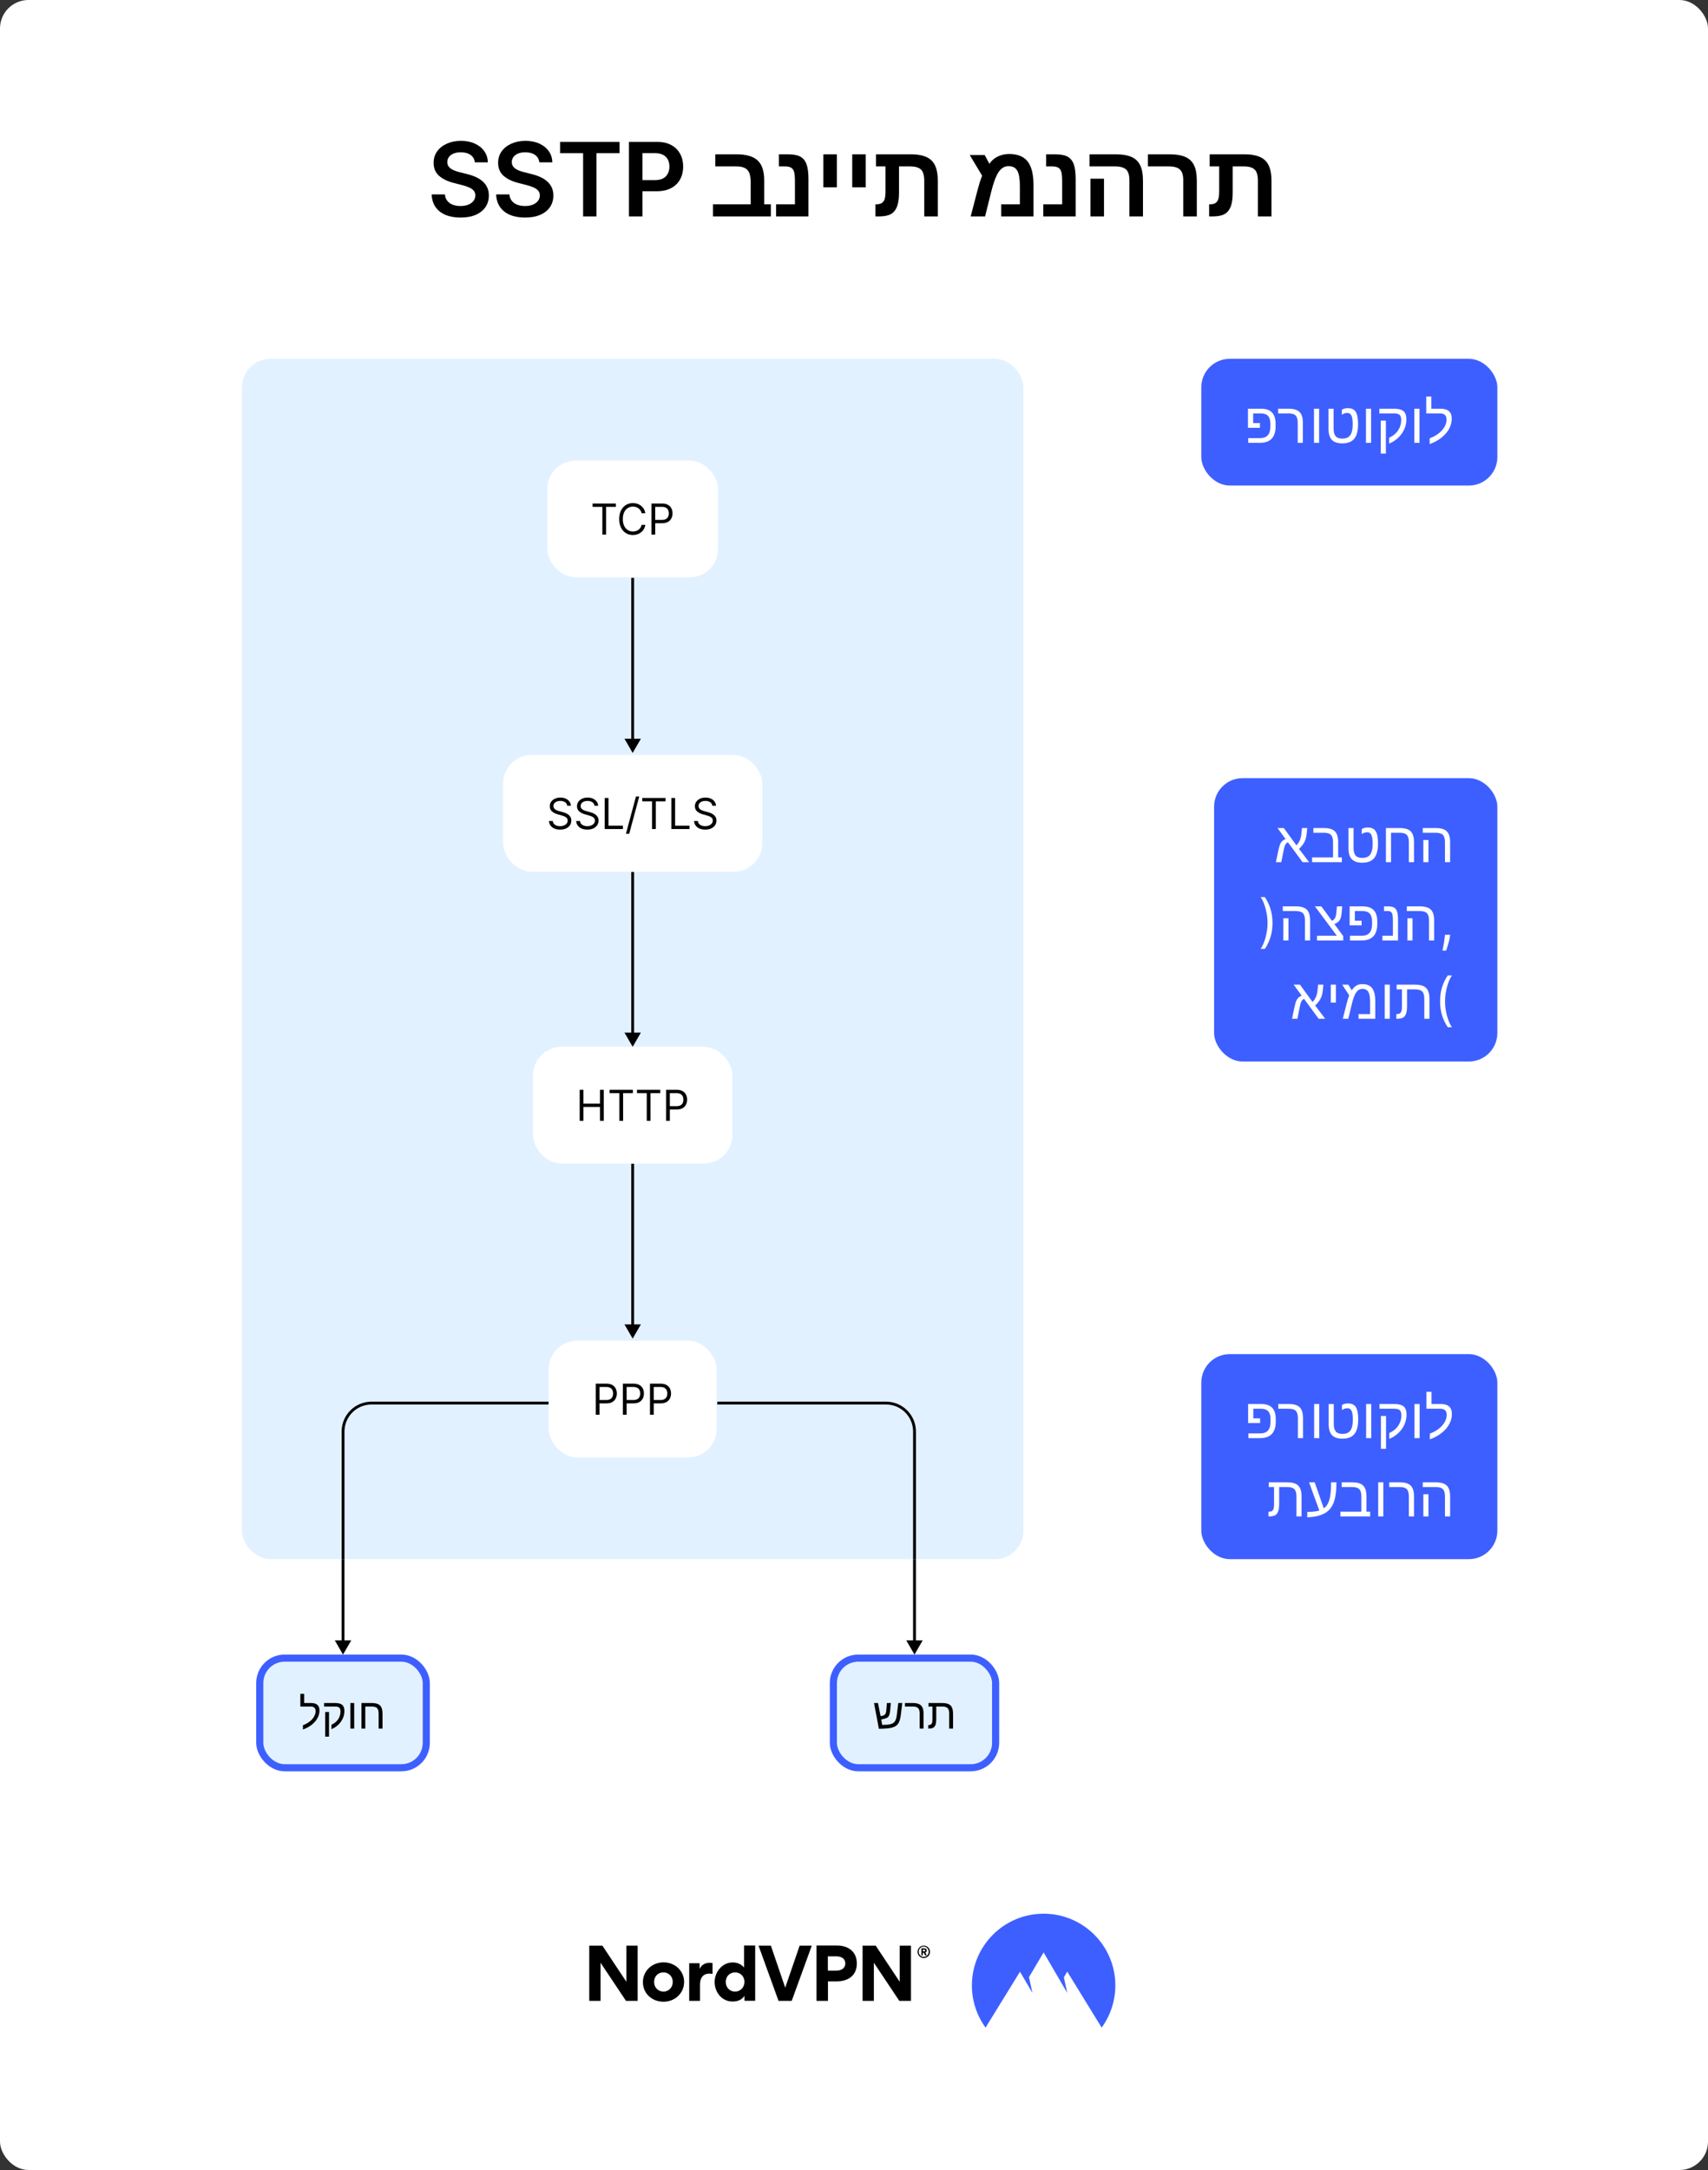 <svg fill="none" height="1524" viewBox="0 0 1200 1524" width="1200" xmlns="http://www.w3.org/2000/svg" xmlns:xlink="http://www.w3.org/1999/xlink"><rect x="0" y="0" width="1200" height="1524" fill="#333333" stroke="none"/><clipPath id="clip0_1246_3330"><rect height="843" rx="20" width="549" x="170" y="252"/></clipPath><clipPath id="clip1_1246_3330"><path d="M170 1095H1172V1244H170Z"/></clipPath><rect fill="#ffffff" height="1524" rx="20" width="1200"/><path d="M333.613 114.031C333.374 111.798 332.368 110.06 330.596 108.815 328.84 107.571 326.556 106.949 323.743 106.949 321.766 106.949 320.07 107.247 318.655 107.844 317.24 108.44 316.158 109.25 315.408 110.273 314.658 111.295 314.275 112.463 314.257 113.776 314.257 114.866 314.505 115.812 314.999 116.614 315.51 117.415 316.201 118.097 317.07 118.659 317.939 119.205 318.902 119.665 319.959 120.04 321.016 120.415 322.081 120.73 323.155 120.986L328.064 122.213C330.042 122.673 331.942 123.295 333.766 124.08 335.607 124.864 337.252 125.852 338.701 127.045 340.167 128.239 341.326 129.679 342.178 131.366 343.03 133.054 343.456 135.031 343.456 137.298 343.456 140.366 342.672 143.068 341.104 145.403 339.536 147.722 337.269 149.537 334.303 150.849 331.354 152.145 327.783 152.793 323.59 152.793 319.516 152.793 315.979 152.162 312.979 150.901 309.996 149.639 307.661 147.798 305.973 145.378 304.303 142.957 303.4 140.009 303.263 136.531H312.596C312.732 138.355 313.294 139.872 314.283 141.082 315.272 142.293 316.559 143.196 318.144 143.793 319.746 144.389 321.536 144.688 323.513 144.688 325.576 144.688 327.382 144.381 328.934 143.767 330.502 143.136 331.729 142.267 332.615 141.159 333.502 140.034 333.953 138.722 333.971 137.222 333.953 135.858 333.553 134.733 332.769 133.847 331.985 132.943 330.885 132.193 329.471 131.597 328.073 130.983 326.436 130.437 324.561 129.96L318.604 128.426C314.292 127.318 310.882 125.639 308.377 123.389 305.888 121.122 304.644 118.114 304.644 114.364 304.644 111.278 305.479 108.577 307.15 106.259 308.837 103.94 311.13 102.142 314.027 100.864 316.925 99.568 320.206 98.921 323.871 98.921 327.587 98.921 330.843 99.568 333.638 100.864 336.451 102.142 338.658 103.923 340.26 106.207 341.863 108.474 342.689 111.082 342.74 114.031H333.613ZM378.93 114.031C378.692 111.798 377.686 110.06 375.913 108.815 374.158 107.571 371.874 106.949 369.061 106.949 367.084 106.949 365.388 107.247 363.973 107.844 362.558 108.44 361.476 109.25 360.726 110.273 359.976 111.295 359.592 112.463 359.575 113.776 359.575 114.866 359.822 115.812 360.317 116.614 360.828 117.415 361.518 118.097 362.388 118.659 363.257 119.205 364.22 119.665 365.277 120.04 366.334 120.415 367.399 120.73 368.473 120.986L373.382 122.213C375.359 122.673 377.26 123.295 379.084 124.08 380.925 124.864 382.57 125.852 384.018 127.045 385.484 128.239 386.643 129.679 387.496 131.366 388.348 133.054 388.774 135.031 388.774 137.298 388.774 140.366 387.99 143.068 386.422 145.403 384.854 147.722 382.587 149.537 379.621 150.849 376.672 152.145 373.101 152.793 368.908 152.793 364.834 152.793 361.297 152.162 358.297 150.901 355.314 149.639 352.979 147.798 351.291 145.378 349.621 142.957 348.717 140.009 348.581 136.531H357.913C358.05 138.355 358.612 139.872 359.601 141.082 360.589 142.293 361.876 143.196 363.462 143.793 365.064 144.389 366.854 144.688 368.831 144.688 370.893 144.688 372.7 144.381 374.251 143.767 375.82 143.136 377.047 142.267 377.933 141.159 378.82 140.034 379.271 138.722 379.288 137.222 379.271 135.858 378.871 134.733 378.087 133.847 377.303 132.943 376.203 132.193 374.788 131.597 373.391 130.983 371.754 130.437 369.879 129.96L363.922 128.426C359.609 127.318 356.2 125.639 353.695 123.389 351.206 121.122 349.962 118.114 349.962 114.364 349.962 111.278 350.797 108.577 352.467 106.259 354.155 103.94 356.447 102.142 359.345 100.864 362.243 99.568 365.524 98.921 369.189 98.921 372.905 98.921 376.161 99.568 378.956 100.864 381.768 102.142 383.976 103.923 385.578 106.207 387.18 108.474 388.007 111.082 388.058 114.031H378.93ZM393.49 107.588V99.636H435.268V107.588H419.083V152H409.674V107.588H393.49ZM441.882 152V99.636H461.518C465.541 99.636 468.916 100.386 471.643 101.886 474.388 103.386 476.459 105.449 477.856 108.074 479.271 110.682 479.979 113.648 479.979 116.972 479.979 120.33 479.271 123.312 477.856 125.92 476.442 128.528 474.354 130.582 471.592 132.082 468.831 133.565 465.43 134.307 461.391 134.307H448.376V126.509H460.112C462.464 126.509 464.391 126.099 465.891 125.281 467.391 124.463 468.499 123.338 469.214 121.906 469.947 120.474 470.314 118.83 470.314 116.972 470.314 115.114 469.947 113.477 469.214 112.062 468.499 110.648 467.382 109.548 465.865 108.764 464.365 107.963 462.43 107.562 460.061 107.562H451.368V152H441.882ZM541.591 143.492V152H500.915V143.492H527.423V127.953C527.423 123.852 526.65 120.98 525.103 119.34 523.579 117.699 520.966 116.879 517.263 116.879H502.568V108.371H517.404C524.247 108.371 529.204 109.801 532.275 112.66 535.369 115.52 536.915 120.207 536.915 126.723V143.492H541.591ZM567.995 125.562V152H545.249V143.492H558.503V127.391C558.503 124.227 558.292 121.965 557.87 120.605 557.448 119.27 556.745 118.32 555.761 117.758 554.776 117.172 553.335 116.879 551.436 116.879H547.253V108.371H553.229C557.261 108.371 560.272 108.91 562.264 109.988 564.257 111.066 565.71 112.836 566.624 115.297 567.538 117.758 567.995 121.18 567.995 125.562ZM587.965 108.371V131.539H578.473V108.371H587.965ZM608.252 108.371V131.539H598.759V108.371H608.252ZM630.261 145.039C629.323 147.453 627.882 149.223 625.937 150.348 623.991 151.449 621.167 152 617.464 152H615.073V143.492H615.671C617.288 143.492 618.577 143.188 619.538 142.578 620.476 141.969 621.144 141.043 621.542 139.801 621.941 138.535 622.14 136.625 622.14 134.07V116.879H615.46V108.371H639.929C646.679 108.371 651.519 109.801 654.448 112.66 657.401 115.496 658.878 120.207 658.878 126.793V152H649.351V126.934C649.351 123.184 648.589 120.57 647.066 119.094 645.542 117.617 642.976 116.879 639.366 116.879H631.632V135.301C631.632 139.355 631.175 142.602 630.261 145.039ZM708.979 108.16C714.955 108.16 719.303 109.918 722.021 113.434 724.74 116.926 726.1 122.387 726.1 129.816V152H703.424V143.492H716.537V130.555C716.537 125.609 715.939 122.07 714.744 119.938 713.572 117.781 711.498 116.703 708.521 116.703 705.779 116.703 703.471 118.074 701.596 120.816 699.721 123.629 697.975 128.316 696.357 134.879L692.104 152H681.979L686.725 133.789C687.311 131.586 687.873 129.617 688.412 127.883 688.975 126.148 689.514 124.66 690.029 123.418L681.311 108.863H691.822L695.127 115.051C696.533 112.895 698.455 111.207 700.893 109.988 703.354 108.77 706.049 108.16 708.979 108.16ZM755.738 125.562V152H732.992V143.492H746.246V127.391C746.246 124.227 746.035 121.965 745.613 120.605 745.191 119.27 744.488 118.32 743.503 117.758 742.519 117.172 741.078 116.879 739.179 116.879H734.996V108.371H740.972C745.003 108.371 748.015 108.91 750.007 109.988 752 111.066 753.453 112.836 754.367 115.297 755.281 117.758 755.738 121.18 755.738 125.562ZM803.024 126.723V152H793.497V126.652C793.497 123.066 792.735 120.547 791.212 119.094 789.688 117.617 787.04 116.879 783.266 116.879H765.442V108.371H783.864C788.481 108.371 792.184 108.992 794.974 110.234 797.786 111.477 799.825 113.445 801.091 116.141 802.38 118.812 803.024 122.34 803.024 126.723ZM775.638 125.492V152H766.145V125.492H775.638ZM840.854 126.723V152H831.327V126.652C831.327 123.02 830.541 120.488 828.971 119.059 827.424 117.605 824.811 116.879 821.131 116.879H806.506V108.371H821.694C826.311 108.371 830.014 108.992 832.803 110.234 835.616 111.453 837.655 113.41 838.92 116.105 840.209 118.777 840.854 122.316 840.854 126.723ZM864.691 145.039C863.754 147.453 862.312 149.223 860.367 150.348 858.422 151.449 855.597 152 851.894 152H849.504V143.492H850.101C851.719 143.492 853.008 143.188 853.969 142.578 854.906 141.969 855.574 141.043 855.972 139.801 856.371 138.535 856.57 136.625 856.57 134.07V116.879H849.89V108.371H874.359C881.109 108.371 885.949 109.801 888.879 112.66 891.832 115.496 893.308 120.207 893.308 126.793V152H883.781V126.934C883.781 123.184 883.019 120.57 881.496 119.094 879.972 117.617 877.406 116.879 873.797 116.879H866.062V135.301C866.062 139.355 865.605 142.602 864.691 145.039Z" fill="#000000"/><g clip-path="url(#clip0_1246_3330)"><rect fill="#e2f1ff" height="843" rx="20" width="549" x="170" y="252"/><g fill="#000000"><path d="M444.5 528.801 450.274 518.801H438.726L444.5 528.801ZM443.5 405.867V519.801H445.5V405.867H443.5Z"/><path d="M444.5 735.18 450.274 725.18H438.726L444.5 735.18ZM443.5 612.245V726.18H445.5V612.245H443.5Z"/><path d="M444.5 940.114 450.274 930.114H438.726L444.5 940.114ZM443.5 817.18V931.114H445.5V817.18H443.5Z"/></g><rect fill="#ffffff" height="82" rx="20" width="140" x="374.5" y="735.18"/><path d="M407.269 787.18V765.362H409.911V775.077H421.545V765.362H424.187V787.18H421.545V777.421H409.911V787.18H407.269ZM428.283 767.705V765.362H444.646V767.705H437.786V787.18H435.144V767.705H428.283ZM447.531 767.705V765.362H463.895V767.705H457.034V787.18H454.392V767.705H447.531ZM467.972 787.18V765.362H475.344C477.056 765.362 478.455 765.67 479.542 766.288 480.635 766.899 481.445 767.727 481.971 768.771 482.496 769.815 482.759 770.979 482.759 772.265 482.759 773.55 482.496 774.719 481.971 775.77 481.452 776.821 480.65 777.659 479.563 778.284 478.476 778.902 477.084 779.211 475.387 779.211H470.103V776.867H475.302C476.474 776.867 477.415 776.665 478.125 776.26 478.835 775.855 479.35 775.308 479.67 774.619 479.996 773.923 480.16 773.138 480.16 772.265 480.16 771.391 479.996 770.61 479.67 769.921 479.35 769.232 478.831 768.692 478.114 768.302 477.397 767.904 476.445 767.705 475.259 767.705H470.614V787.18H467.972Z" fill="#000000"/><rect fill="#ffffff" height="82" rx="20" width="118" x="385.5" y="941.559"/><path d="M418.578 993.559V971.741H425.95C427.661 971.741 429.061 972.05 430.147 972.668 431.241 973.278 432.051 974.106 432.576 975.15 433.102 976.194 433.365 977.359 433.365 978.644 433.365 979.93 433.102 981.098 432.576 982.149 432.058 983.2 431.255 984.038 430.169 984.663 429.082 985.281 427.69 985.59 425.992 985.59H420.708V983.246H425.907C427.079 983.246 428.02 983.044 428.73 982.639 429.441 982.234 429.955 981.687 430.275 980.998 430.602 980.302 430.765 979.518 430.765 978.644 430.765 977.771 430.602 976.989 430.275 976.3 429.955 975.611 429.437 975.072 428.72 974.681 428.002 974.283 427.051 974.084 425.865 974.084H421.22V993.559H418.578ZM437.621 993.559V971.741H444.993C446.704 971.741 448.104 972.05 449.19 972.668 450.284 973.278 451.094 974.106 451.619 975.15 452.145 976.194 452.407 977.359 452.407 978.644 452.407 979.93 452.145 981.098 451.619 982.149 451.101 983.2 450.298 984.038 449.211 984.663 448.125 985.281 446.733 985.59 445.035 985.59H439.751V983.246H444.95C446.122 983.246 447.063 983.044 447.773 982.639 448.483 982.234 448.998 981.687 449.318 980.998 449.645 980.302 449.808 979.518 449.808 978.644 449.808 977.771 449.645 976.989 449.318 976.3 448.998 975.611 448.48 975.072 447.763 974.681 447.045 974.283 446.094 974.084 444.907 974.084H440.263V993.559H437.621ZM456.664 993.559V971.741H464.036C465.747 971.741 467.146 972.05 468.233 972.668 469.327 973.278 470.137 974.106 470.662 975.15 471.188 976.194 471.45 977.359 471.45 978.644 471.45 979.93 471.188 981.098 470.662 982.149 470.144 983.2 469.341 984.038 468.254 984.663 467.168 985.281 465.776 985.59 464.078 985.59H458.794V983.246H463.993C465.165 983.246 466.106 983.044 466.816 982.639 467.526 982.234 468.041 981.687 468.361 980.998 468.688 980.302 468.851 979.518 468.851 978.644 468.851 977.771 468.688 976.989 468.361 976.3 468.041 975.611 467.523 975.072 466.806 974.681 466.088 974.283 465.137 974.084 463.95 974.084H459.306V993.559H456.664Z" fill="#000000"/><rect fill="#ffffff" height="82" rx="20" width="182" x="353.5" y="530.245"/><path d="M398.532 565.882C398.404 564.802 397.886 563.964 396.976 563.368 396.067 562.771 394.952 562.473 393.631 562.473 392.665 562.473 391.82 562.629 391.096 562.942 390.378 563.254 389.817 563.684 389.413 564.231 389.015 564.777 388.816 565.399 388.816 566.095 388.816 566.677 388.954 567.178 389.231 567.597 389.516 568.009 389.878 568.353 390.318 568.63 390.758 568.9 391.22 569.124 391.703 569.302 392.186 569.472 392.63 569.611 393.035 569.717L395.251 570.314C395.819 570.463 396.451 570.669 397.147 570.932 397.85 571.194 398.521 571.553 399.16 572.008 399.807 572.455 400.339 573.03 400.758 573.733 401.177 574.437 401.387 575.299 401.387 576.322 401.387 577.501 401.078 578.567 400.46 579.518 399.849 580.47 398.954 581.226 397.775 581.787 396.604 582.348 395.18 582.629 393.503 582.629 391.941 582.629 390.588 582.377 389.445 581.873 388.308 581.368 387.413 580.665 386.76 579.763 386.114 578.861 385.748 577.814 385.663 576.62H388.39C388.461 577.444 388.738 578.126 389.221 578.666 389.711 579.199 390.329 579.596 391.074 579.859 391.827 580.115 392.637 580.243 393.503 580.243 394.512 580.243 395.418 580.079 396.22 579.753 397.023 579.419 397.658 578.957 398.127 578.368 398.596 577.771 398.83 577.075 398.83 576.28 398.83 575.555 398.628 574.966 398.223 574.511 397.818 574.057 397.285 573.687 396.625 573.403 395.964 573.119 395.251 572.87 394.484 572.657L391.799 571.89C390.094 571.4 388.745 570.701 387.751 569.792 386.756 568.883 386.259 567.693 386.259 566.223 386.259 565.001 386.589 563.936 387.25 563.027 387.918 562.111 388.812 561.4 389.935 560.896 391.064 560.385 392.324 560.129 393.717 560.129 395.123 560.129 396.373 560.381 397.467 560.885 398.56 561.383 399.427 562.064 400.066 562.931 400.712 563.797 401.053 564.781 401.089 565.882H398.532ZM417.663 565.882C417.535 564.802 417.016 563.964 416.107 563.368 415.198 562.771 414.083 562.473 412.762 562.473 411.796 562.473 410.951 562.629 410.227 562.942 409.509 563.254 408.948 563.684 408.543 564.231 408.146 564.777 407.947 565.399 407.947 566.095 407.947 566.677 408.085 567.178 408.362 567.597 408.646 568.009 409.009 568.353 409.449 568.63 409.889 568.9 410.351 569.124 410.834 569.302 411.317 569.472 411.761 569.611 412.166 569.717L414.381 570.314C414.95 570.463 415.582 570.669 416.278 570.932 416.981 571.194 417.652 571.553 418.291 572.008 418.938 572.455 419.47 573.03 419.889 573.733 420.308 574.437 420.518 575.299 420.518 576.322 420.518 577.501 420.209 578.567 419.591 579.518 418.98 580.47 418.085 581.226 416.906 581.787 415.734 582.348 414.31 582.629 412.634 582.629 411.072 582.629 409.719 582.377 408.575 581.873 407.439 581.368 406.544 580.665 405.891 579.763 405.244 578.861 404.879 577.814 404.793 576.62H407.521C407.592 577.444 407.869 578.126 408.352 578.666 408.842 579.199 409.46 579.596 410.205 579.859 410.958 580.115 411.768 580.243 412.634 580.243 413.643 580.243 414.548 580.079 415.351 579.753 416.153 579.419 416.789 578.957 417.258 578.368 417.727 577.771 417.961 577.075 417.961 576.28 417.961 575.555 417.759 574.966 417.354 574.511 416.949 574.057 416.416 573.687 415.756 573.403 415.095 573.119 414.381 572.87 413.614 572.657L410.93 571.89C409.225 571.4 407.876 570.701 406.881 569.792 405.887 568.883 405.39 567.693 405.39 566.223 405.39 565.001 405.72 563.936 406.381 563.027 407.048 562.111 407.943 561.4 409.065 560.896 410.195 560.385 411.455 560.129 412.847 560.129 414.254 560.129 415.504 560.381 416.597 560.885 417.691 561.383 418.558 562.064 419.197 562.931 419.843 563.797 420.184 564.781 420.22 565.882H417.663ZM424.862 582.245V560.427H427.504V579.902H437.646V582.245H424.862ZM449.109 559.405 442.078 585.527H439.777L446.808 559.405H449.109ZM451.237 562.771V560.427H467.601V562.771H460.74V582.245H458.098V562.771H451.237ZM471.678 582.245V560.427H474.32V579.902H484.462V582.245H471.678ZM500.485 565.882C500.357 564.802 499.839 563.964 498.93 563.368 498.021 562.771 496.905 562.473 495.584 562.473 494.619 562.473 493.773 562.629 493.049 562.942 492.332 563.254 491.771 563.684 491.366 564.231 490.968 564.777 490.769 565.399 490.769 566.095 490.769 566.677 490.908 567.178 491.185 567.597 491.469 568.009 491.831 568.353 492.271 568.63 492.712 568.9 493.173 569.124 493.656 569.302 494.139 569.472 494.583 569.611 494.988 569.717L497.204 570.314C497.772 570.463 498.404 570.669 499.1 570.932 499.803 571.194 500.474 571.553 501.114 572.008 501.76 572.455 502.293 573.03 502.712 573.733 503.131 574.437 503.34 575.299 503.34 576.322 503.34 577.501 503.031 578.567 502.413 579.518 501.802 580.47 500.908 581.226 499.729 581.787 498.557 582.348 497.133 582.629 495.457 582.629 493.894 582.629 492.541 582.377 491.398 581.873 490.261 581.368 489.366 580.665 488.713 579.763 488.067 578.861 487.701 577.814 487.616 576.62H490.343C490.414 577.444 490.691 578.126 491.174 578.666 491.664 579.199 492.282 579.596 493.028 579.859 493.78 580.115 494.59 580.243 495.457 580.243 496.465 580.243 497.371 580.079 498.173 579.753 498.976 579.419 499.611 578.957 500.08 578.368 500.549 577.771 500.783 577.075 500.783 576.28 500.783 575.555 500.581 574.966 500.176 574.511 499.771 574.057 499.239 573.687 498.578 573.403 497.918 573.119 497.204 572.87 496.437 572.657L493.752 571.89C492.047 571.4 490.698 570.701 489.704 569.792 488.709 568.883 488.212 567.693 488.212 566.223 488.212 565.001 488.543 563.936 489.203 563.027 489.871 562.111 490.766 561.4 491.888 560.896 493.017 560.385 494.278 560.129 495.67 560.129 497.076 560.129 498.326 560.381 499.42 560.885 500.513 561.383 501.38 562.064 502.019 562.931 502.665 563.797 503.006 564.781 503.042 565.882H500.485Z" fill="#000000"/><rect fill="#ffffff" height="82" rx="20" width="120" x="384.5" y="323.441"/><path d="M416.344 355.967V353.623H432.708V355.967H425.847V375.441H423.205V355.967H416.344ZM453.434 360.441H450.792C450.636 359.681 450.362 359.014 449.972 358.438 449.588 357.863 449.12 357.38 448.566 356.989 448.019 356.592 447.411 356.293 446.744 356.095 446.076 355.896 445.38 355.796 444.656 355.796 443.335 355.796 442.138 356.13 441.066 356.798 440 357.465 439.152 358.449 438.519 359.749 437.894 361.048 437.582 362.643 437.582 364.532 437.582 366.421 437.894 368.016 438.519 369.315 439.152 370.615 440 371.599 441.066 372.266 442.138 372.934 443.335 373.268 444.656 373.268 445.38 373.268 446.076 373.168 446.744 372.97 447.411 372.771 448.019 372.476 448.566 372.085 449.12 371.688 449.588 371.201 449.972 370.626 450.362 370.043 450.636 369.376 450.792 368.623H453.434C453.235 369.738 452.873 370.736 452.348 371.617 451.822 372.497 451.169 373.247 450.387 373.864 449.606 374.475 448.729 374.94 447.756 375.26 446.79 375.58 445.757 375.739 444.656 375.739 442.795 375.739 441.14 375.285 439.691 374.376 438.242 373.467 437.103 372.174 436.272 370.498 435.441 368.822 435.025 366.833 435.025 364.532 435.025 362.231 435.441 360.242 436.272 358.566 437.103 356.89 438.242 355.597 439.691 354.688 441.14 353.779 442.795 353.325 444.656 353.325 445.757 353.325 446.79 353.484 447.756 353.804 448.729 354.124 449.606 354.592 450.387 355.21 451.169 355.821 451.822 356.567 452.348 357.448 452.873 358.321 453.235 359.319 453.434 360.441ZM457.704 375.441V353.623H465.076C466.787 353.623 468.187 353.932 469.273 354.55 470.367 355.161 471.177 355.988 471.702 357.032 472.228 358.076 472.491 359.241 472.491 360.526 472.491 361.812 472.228 362.98 471.702 364.031 471.184 365.082 470.381 365.921 469.294 366.546 468.208 367.163 466.816 367.472 465.118 367.472H459.834V365.129H465.033C466.205 365.129 467.146 364.926 467.856 364.521 468.566 364.117 469.081 363.57 469.401 362.881 469.728 362.185 469.891 361.4 469.891 360.526 469.891 359.653 469.728 358.872 469.401 358.183 469.081 357.494 468.563 356.954 467.846 356.563 467.128 356.166 466.177 355.967 464.991 355.967H460.346V375.441H457.704Z" fill="#000000"/><path d="M241.015 1162.03 246.789 1152.03H235.242L241.015 1162.03ZM385.396 984.388 261.015 984.388 261.015 986.388 385.396 986.388V984.388ZM240.015 1005.39 240.015 1153.03H242.015L242.015 1005.39H240.015ZM261.015 984.388C249.417 984.388 240.015 993.79 240.015 1005.39H242.015C242.015 994.895 250.522 986.388 261.015 986.388L261.015 984.388Z" fill="#000000"/><path d="M642.516 1162.03 636.743 1152.03H648.29L642.516 1162.03ZM503.918 984.388H622.516V986.388H503.918V984.388ZM643.516 1005.39 643.516 1153.03H641.516L641.516 1005.39H643.516ZM622.516 984.388C634.114 984.388 643.516 993.79 643.516 1005.39H641.516C641.516 994.895 633.01 986.388 622.516 986.388V984.388Z" fill="#000000"/></g><rect fill="#3e5fff" height="89" rx="20" width="208" x="844" y="252"/><path d="M892.555 297.68C892.555 295.219 892.014 293.383 890.934 292.172 889.853 290.961 888.154 290.355 885.836 290.355H880.445V297.113H885.191V300.434H876.793V287.035H885.875C889.365 287.035 891.956 287.908 893.648 289.652 895.354 291.384 896.207 294.086 896.207 297.758V299.359C896.207 307.12 892.535 311 885.191 311H877.008V307.68H885.289C887.763 307.68 889.592 306.996 890.777 305.629 891.962 304.249 892.555 302.172 892.555 299.398V297.68ZM915.367 296.957V311H911.754V296.918C911.754 294.548 911.272 292.862 910.309 291.859 909.358 290.857 907.685 290.355 905.289 290.355H897.965V287.035H905.328C907.724 287.035 909.658 287.374 911.129 288.051 912.6 288.715 913.674 289.776 914.352 291.234 915.029 292.68 915.367 294.587 915.367 296.957ZM926.773 287.035V311H923.18V287.035H926.773ZM943.043 311.391C939.723 311.391 937.281 310.557 935.719 308.891 934.156 307.211 933.375 304.633 933.375 301.156V287.035H936.969V301.039C936.969 303.461 937.444 305.232 938.395 306.352 939.358 307.471 940.927 308.031 943.102 308.031 944.807 308.031 946.194 307.686 947.262 306.996 948.329 306.306 949.111 305.219 949.605 303.734 950.113 302.237 950.367 300.271 950.367 297.836 950.367 295.128 950.081 293.148 949.508 291.898 948.935 290.635 947.958 290.004 946.578 290.004 945.25 290.004 943.967 290.427 942.73 291.273V287.836C943.733 287.042 945.133 286.645 946.93 286.645 949.599 286.645 951.467 287.523 952.535 289.281 953.603 291.026 954.137 293.878 954.137 297.836 954.137 302.51 953.245 305.941 951.461 308.129 949.677 310.303 946.871 311.391 943.043 311.391ZM963.297 287.035V311H959.703V287.035H963.297ZM988.102 294.477C988.102 296.924 987.607 299.249 986.617 301.449 985.628 303.65 984.228 305.622 982.418 307.367 980.608 309.099 978.46 310.486 975.973 311.527V307.406C978.694 306.182 980.784 304.483 982.242 302.309 983.714 300.121 984.449 297.673 984.449 294.965 984.449 293.22 984.065 292.016 983.297 291.352 982.542 290.688 981.233 290.355 979.371 290.355H969.098V287.035H979.215C982.431 287.035 984.716 287.615 986.07 288.773 987.424 289.919 988.102 291.82 988.102 294.477ZM973.688 295.434V318.52H970.094V295.434H973.688ZM997.281 287.035V311H993.688V287.035H997.281ZM1004.45 307.836C1006.95 306.911 1009.08 305.74 1010.86 304.32 1012.64 302.914 1013.99 301.378 1014.92 299.711 1015.86 298.044 1016.32 296.352 1016.32 294.633 1016.32 291.781 1014.8 290.355 1011.75 290.355H1002.05V278.48H1005.64V287.035H1012.12C1017.35 287.035 1019.96 289.359 1019.96 294.008 1019.96 296.404 1019.38 298.702 1018.24 300.902 1017.09 303.103 1015.48 305.082 1013.39 306.84 1010.92 308.949 1007.94 310.629 1004.45 311.879V307.836Z" fill="#ffffff"/><rect fill="#3e5fff" height="199" rx="20" width="199" x="853" y="546.5"/><path d="M901.766 597.629 900.203 605.5H896.414L898.055 597.707C898.523 595.467 898.953 593.892 899.344 592.98 899.734 592.056 900.223 591.307 900.809 590.734 901.408 590.161 902.208 589.673 903.211 589.27L897.566 581.535H902L910.809 593.664C911.785 592.753 912.56 591.652 913.133 590.363 913.719 589.061 914.103 587.57 914.285 585.891L914.734 581.535H918.445L917.996 585.812C917.853 587.245 917.592 588.501 917.215 589.582 916.954 590.324 916.642 591.034 916.277 591.711 915.913 592.375 915.444 593.065 914.871 593.781 914.311 594.497 913.582 595.298 912.684 596.184L919.734 605.5H915.164L904.852 591.496C903.81 592.004 903.068 592.883 902.625 594.133 902.495 594.458 902.358 594.914 902.215 595.5 902.085 596.086 901.935 596.796 901.766 597.629ZM942.762 602.18V605.5H921.844V602.18H936.57V591.418C936.57 589.022 936.082 587.329 935.105 586.34 934.142 585.35 932.469 584.855 930.086 584.855H922.762V581.535H930.125C933.719 581.535 936.29 582.303 937.84 583.84 939.389 585.376 940.164 587.915 940.164 591.457V602.18H942.762ZM957.059 605.891C953.738 605.891 951.297 605.057 949.734 603.391 948.172 601.711 947.391 599.133 947.391 595.656V581.535H950.984V595.539C950.984 597.961 951.46 599.732 952.41 600.852 953.374 601.971 954.943 602.531 957.117 602.531 958.823 602.531 960.21 602.186 961.277 601.496 962.345 600.806 963.126 599.719 963.621 598.234 964.129 596.737 964.383 594.771 964.383 592.336 964.383 589.628 964.096 587.648 963.523 586.398 962.951 585.135 961.974 584.504 960.594 584.504 959.266 584.504 957.983 584.927 956.746 585.773V582.336C957.749 581.542 959.148 581.145 960.945 581.145 963.615 581.145 965.483 582.023 966.551 583.781 967.618 585.526 968.152 588.378 968.152 592.336 968.152 597.01 967.26 600.441 965.477 602.629 963.693 604.803 960.887 605.891 957.059 605.891ZM989.832 591.418C989.832 589.048 989.35 587.362 988.387 586.359 987.436 585.357 985.763 584.855 983.367 584.855H977.312V605.5H973.719V581.535H983.406C987 581.535 989.572 582.303 991.121 583.84 992.671 585.376 993.445 587.915 993.445 591.457V605.5H989.832V591.418ZM1018.82 591.457V605.5H1015.2V591.418C1015.2 589.022 1014.71 587.329 1013.74 586.34 1012.77 585.35 1011.1 584.855 1008.72 584.855H999.617V581.535H1008.78C1011.17 581.535 1013.11 581.874 1014.58 582.551 1016.05 583.215 1017.12 584.276 1017.8 585.734 1018.48 587.18 1018.82 589.087 1018.82 591.457ZM1003.6 589.934V605.5H1000.01V589.934H1003.6ZM894.024 648.227C894.024 651.807 893.555 655.102 892.618 658.114 891.69 661.116 890.359 663.881 888.626 666.409H885.672C886.354 665.472 886.988 664.316 887.575 662.943 888.172 661.58 888.693 660.083 889.138 658.455 889.583 656.816 889.929 655.126 890.175 653.384 890.43 651.632 890.558 649.913 890.558 648.227 890.558 645.973 890.34 643.687 889.905 641.366 889.469 639.046 888.882 636.892 888.143 634.903 887.405 632.915 886.581 631.295 885.672 630.045H888.626C890.359 632.574 891.69 635.344 892.618 638.355 893.555 641.357 894.024 644.648 894.024 648.227ZM920.457 646.457V660.5H916.844V646.418C916.844 644.022 916.355 642.329 915.379 641.34 914.415 640.35 912.742 639.855 910.359 639.855H901.258V636.535H910.418C912.814 636.535 914.747 636.874 916.219 637.551 917.69 638.215 918.764 639.276 919.441 640.734 920.118 642.18 920.457 644.087 920.457 646.457ZM905.242 644.934V660.5H901.648V644.934H905.242ZM943.719 657.414V660.5H925.281V657.18H939.246L923.836 636.535H928.328L935.77 646.652C936.772 646.223 937.501 645.591 937.957 644.758 938.413 643.911 938.719 642.622 938.875 640.891L939.324 636.535H943.035L942.645 640.812C942.475 642.609 942.208 643.99 941.844 644.953 941.479 645.904 940.965 646.691 940.301 647.316 939.637 647.941 938.699 648.495 937.488 648.977L943.719 657.414ZM963.992 647.18C963.992 644.719 963.452 642.883 962.371 641.672 961.29 640.461 959.591 639.855 957.273 639.855H951.883V646.613H956.629V649.934H948.23V636.535H957.312C960.802 636.535 963.393 637.408 965.086 639.152 966.792 640.884 967.645 643.586 967.645 647.258V648.859C967.645 656.62 963.973 660.5 956.629 660.5H948.445V657.18H956.727C959.201 657.18 961.03 656.496 962.215 655.129 963.4 653.749 963.992 651.672 963.992 648.898V647.18ZM982.215 645.812V660.5H971.258V657.18H978.621V646.828C978.621 644.719 978.517 643.228 978.309 642.355 978.1 641.457 977.736 640.819 977.215 640.441 976.707 640.051 975.971 639.855 975.008 639.855H972.371V636.535H974.891C976.974 636.535 978.497 636.822 979.461 637.395 980.424 637.98 981.121 638.938 981.551 640.266 981.993 641.581 982.215 643.43 982.215 645.812ZM1007.61 646.457V660.5H1003.99V646.418C1003.99 644.022 1003.5 642.329 1002.53 641.34 1001.56 640.35 999.891 639.855 997.508 639.855H988.406V636.535H997.566C999.962 636.535 1001.9 636.874 1003.37 637.551 1004.84 638.215 1005.91 639.276 1006.59 640.734 1007.27 642.18 1007.61 644.087 1007.61 646.457ZM992.391 644.934V660.5H988.797V644.934H992.391ZM1018.86 656.523 1018.63 658.057C1018.47 659.136 1018.22 660.292 1017.89 661.523 1017.57 662.754 1017.23 663.914 1016.88 665.003 1016.53 666.092 1016.24 666.958 1016.02 667.602H1013.46C1013.58 666.996 1013.74 666.196 1013.94 665.202 1014.14 664.207 1014.34 663.095 1014.54 661.864 1014.75 660.642 1014.92 659.392 1015.05 658.114L1015.22 656.523H1018.86ZM913.094 707.629 911.531 715.5H907.742L909.383 707.707C909.852 705.467 910.281 703.892 910.672 702.98 911.062 702.056 911.551 701.307 912.137 700.734 912.736 700.161 913.536 699.673 914.539 699.27L908.895 691.535H913.328L922.137 703.664C923.113 702.753 923.888 701.652 924.461 700.363 925.047 699.061 925.431 697.57 925.613 695.891L926.062 691.535H929.773L929.324 695.812C929.181 697.245 928.921 698.501 928.543 699.582 928.283 700.324 927.97 701.034 927.605 701.711 927.241 702.375 926.772 703.065 926.199 703.781 925.639 704.497 924.91 705.298 924.012 706.184L931.062 715.5H926.492L916.18 701.496C915.138 702.004 914.396 702.883 913.953 704.133 913.823 704.458 913.686 704.914 913.543 705.5 913.413 706.086 913.263 706.796 913.094 707.629ZM938.562 691.535V704.133H934.969V691.535H938.562ZM957.156 691.145C960.307 691.145 962.605 692.108 964.051 694.035 965.509 695.949 966.238 698.996 966.238 703.176V715.5H954.48V712.18H962.605V703.625C962.605 700.435 962.195 698.117 961.375 696.672 960.555 695.227 959.161 694.504 957.195 694.504 955.438 694.504 953.992 695.298 952.859 696.887 951.714 698.501 950.665 701.307 949.715 705.305L947.273 715.5H943.406L946.082 705.012C946.382 703.788 946.688 702.681 947 701.691 947.312 700.702 947.618 699.823 947.918 699.055L943.035 691.535H947.273L949.715 695.5C950.73 693.964 951.818 692.857 952.977 692.18 954.135 691.49 955.529 691.145 957.156 691.145ZM976.453 691.535V715.5H972.859V691.535H976.453ZM987.918 711.789C987.475 713.104 986.772 714.055 985.809 714.641 984.845 715.214 983.328 715.5 981.258 715.5H981.043V712.18H981.375C982.273 712.18 982.99 712.01 983.523 711.672 984.044 711.333 984.415 710.819 984.637 710.129 984.858 709.426 984.969 708.365 984.969 706.945V694.855H981.258V691.535H994.207C997.801 691.535 1000.38 692.303 1001.94 693.84 1003.5 695.363 1004.29 697.902 1004.29 701.457V715.5H1000.69V701.418C1000.69 699.022 1000.2 697.329 999.227 696.34 998.263 695.35 996.577 694.855 994.168 694.855H988.562V706.223C988.562 708.618 988.348 710.474 987.918 711.789ZM1011.77 703.227C1011.77 699.648 1012.23 696.357 1013.16 693.355 1014.1 690.344 1015.43 687.574 1017.17 685.045H1020.12C1019.44 685.983 1018.8 687.138 1018.2 688.511 1017.62 689.875 1017.1 691.376 1016.66 693.014 1016.21 694.643 1015.86 696.329 1015.6 698.071 1015.36 699.813 1015.24 701.532 1015.24 703.227 1015.24 705.481 1015.45 707.768 1015.89 710.088 1016.32 712.408 1016.91 714.562 1017.65 716.551 1018.39 718.54 1019.21 720.159 1020.12 721.409H1017.17C1015.43 718.881 1014.1 716.116 1013.16 713.114 1012.23 710.102 1011.77 706.807 1011.77 703.227Z" fill="#ffffff"/><rect fill="#3e5fff" height="144" rx="20" width="208" x="844" y="951"/><path d="M892.664 996.68C892.664 994.219 892.124 992.383 891.043 991.172 889.962 989.961 888.263 989.355 885.945 989.355H880.555V996.113H885.301V999.434H876.902V986.035H885.984C889.474 986.035 892.065 986.908 893.758 988.652 895.464 990.384 896.316 993.086 896.316 996.758V998.359C896.316 1006.12 892.645 1010 885.301 1010H877.117V1006.68H885.398C887.872 1006.68 889.702 1006 890.887 1004.63 892.072 1003.25 892.664 1001.17 892.664 998.398V996.68ZM915.477 995.957V1010H911.863V995.918C911.863 993.548 911.382 991.862 910.418 990.859 909.467 989.857 907.794 989.355 905.398 989.355H898.074V986.035H905.438C907.833 986.035 909.767 986.374 911.238 987.051 912.71 987.715 913.784 988.776 914.461 990.234 915.138 991.68 915.477 993.587 915.477 995.957ZM926.883 986.035V1010H923.289V986.035H926.883ZM943.152 1010.39C939.832 1010.39 937.391 1009.56 935.828 1007.89 934.266 1006.21 933.484 1003.63 933.484 1000.16V986.035H937.078V1000.04C937.078 1002.46 937.553 1004.23 938.504 1005.35 939.467 1006.47 941.036 1007.03 943.211 1007.03 944.917 1007.03 946.303 1006.69 947.371 1006 948.439 1005.31 949.22 1004.22 949.715 1002.73 950.223 1001.24 950.477 999.271 950.477 996.836 950.477 994.128 950.19 992.148 949.617 990.898 949.044 989.635 948.068 989.004 946.688 989.004 945.359 989.004 944.077 989.427 942.84 990.273V986.836C943.842 986.042 945.242 985.645 947.039 985.645 949.708 985.645 951.577 986.523 952.645 988.281 953.712 990.026 954.246 992.878 954.246 996.836 954.246 1001.51 953.354 1004.94 951.57 1007.13 949.786 1009.3 946.98 1010.39 943.152 1010.39ZM963.406 986.035V1010H959.812V986.035H963.406ZM988.211 993.477C988.211 995.924 987.716 998.249 986.727 1000.45 985.737 1002.65 984.337 1004.62 982.527 1006.37 980.717 1008.1 978.569 1009.49 976.082 1010.53V1006.41C978.803 1005.18 980.893 1003.48 982.352 1001.31 983.823 999.121 984.559 996.673 984.559 993.965 984.559 992.22 984.174 991.016 983.406 990.352 982.651 989.688 981.342 989.355 979.48 989.355H969.207V986.035H979.324C982.54 986.035 984.826 986.615 986.18 987.773 987.534 988.919 988.211 990.82 988.211 993.477ZM973.797 994.434V1017.52H970.203V994.434H973.797ZM997.391 986.035V1010H993.797V986.035H997.391ZM1004.56 1006.84C1007.06 1005.91 1009.19 1004.74 1010.96 1003.32 1012.75 1001.91 1014.1 1000.38 1015.03 998.711 1015.96 997.044 1016.43 995.352 1016.43 993.633 1016.43 990.781 1014.91 989.355 1011.86 989.355H1002.16V977.48H1005.75V986.035H1012.23C1017.46 986.035 1020.07 988.359 1020.07 993.008 1020.07 995.404 1019.49 997.702 1018.35 999.902 1017.2 1002.1 1015.59 1004.08 1013.5 1005.84 1011.03 1007.95 1008.05 1009.63 1004.56 1010.88V1006.84ZM898.074 1061.29C897.632 1062.6 896.928 1063.55 895.965 1064.14 895.001 1064.71 893.484 1065 891.414 1065H891.199V1061.68H891.531C892.43 1061.68 893.146 1061.51 893.68 1061.17 894.201 1060.83 894.572 1060.32 894.793 1059.63 895.014 1058.93 895.125 1057.86 895.125 1056.45V1044.36H891.414V1041.04H904.363C907.957 1041.04 910.535 1041.8 912.098 1043.34 913.66 1044.86 914.441 1047.4 914.441 1050.96V1065H910.848V1050.92C910.848 1048.52 910.359 1046.83 909.383 1045.84 908.419 1044.85 906.733 1044.36 904.324 1044.36H898.719V1055.72C898.719 1058.12 898.504 1059.97 898.074 1061.29ZM918.465 1061.84C922.072 1061.84 924.897 1061.5 926.941 1060.84L919.695 1041.04H923.66L930.066 1059.32C931.29 1058.44 932.273 1057.28 933.016 1055.82 933.771 1054.35 934.318 1052.42 934.656 1050.04 935.008 1047.66 935.184 1044.65 935.184 1041.04H938.953C938.953 1047.05 938.315 1051.76 937.039 1055.18 936.18 1057.44 934.975 1059.32 933.426 1060.8 931.876 1062.27 929.878 1063.4 927.43 1064.2 924.995 1064.98 922.007 1065.46 918.465 1065.64V1061.84ZM962.645 1061.68V1065H941.727V1061.68H956.453V1050.92C956.453 1048.52 955.965 1046.83 954.988 1045.84 954.025 1044.85 952.352 1044.36 949.969 1044.36H942.645V1041.04H950.008C953.602 1041.04 956.173 1041.8 957.723 1043.34 959.272 1044.88 960.047 1047.42 960.047 1050.96V1061.68H962.645ZM971.883 1041.04V1065H968.289V1041.04H971.883ZM993.445 1050.96V1065H989.832V1050.92C989.832 1048.55 989.35 1046.86 988.387 1045.86 987.436 1044.86 985.763 1044.36 983.367 1044.36H976.043V1041.04H983.406C985.802 1041.04 987.736 1041.37 989.207 1042.05 990.678 1042.71 991.753 1043.78 992.43 1045.23 993.107 1046.68 993.445 1048.59 993.445 1050.96ZM1018.82 1050.96V1065H1015.2V1050.92C1015.2 1048.52 1014.71 1046.83 1013.74 1045.84 1012.77 1044.85 1011.1 1044.36 1008.72 1044.36H999.617V1041.04H1008.78C1011.17 1041.04 1013.11 1041.37 1014.58 1042.05 1016.05 1042.71 1017.12 1043.78 1017.8 1045.23 1018.48 1046.68 1018.82 1048.59 1018.82 1050.96ZM1003.6 1049.43V1065H1000.01V1049.43H1003.6Z" fill="#ffffff"/><g clip-path="url(#clip1_1246_3330)"><rect fill="#e2f1ff" height="77" rx="17.5" width="114" x="585.5" y="1164.5"/><rect height="77" rx="17.5" stroke="#3e5fff" stroke-width="5" width="114" x="585.5" y="1164.5"/><path d="M629.344 1212.18C628.67 1212.63 627.83 1213 626.824 1213.28 625.828 1213.57 624.578 1213.78 623.074 1213.91 621.57 1214.05 619.71 1214.13 617.493 1214.15L614.065 1196.03H616.863L618.665 1205.27 619.734 1205.06C620.32 1204.93 620.804 1204.75 621.185 1204.54 621.565 1204.31 621.868 1204 622.093 1203.6 622.278 1203.29 622.42 1202.9 622.518 1202.44 622.615 1201.98 622.688 1201.44 622.737 1200.8L623.104 1196.03H625.887L625.433 1200.83C625.364 1201.64 625.281 1202.34 625.184 1202.94 625.086 1203.53 624.969 1204 624.832 1204.36 624.588 1205.09 624.222 1205.66 623.733 1206.06 623.245 1206.45 622.435 1206.8 621.302 1207.1L619.104 1207.61 619.822 1211.39H620.174C622.137 1211.39 623.709 1211.28 624.891 1211.06 626.072 1210.82 627.005 1210.46 627.688 1209.97 628.147 1209.64 628.533 1209.23 628.846 1208.74 629.158 1208.25 629.422 1207.61 629.637 1206.81 629.852 1206.01 630.032 1204.98 630.179 1203.72L631.102 1196.03H633.929L632.991 1203.61C632.796 1205.31 632.542 1206.71 632.229 1207.82 631.917 1208.91 631.526 1209.8 631.058 1210.48 630.599 1211.16 630.027 1211.72 629.344 1212.18ZM648.855 1203.47V1214H646.146V1203.44C646.146 1201.66 645.784 1200.4 645.062 1199.64 644.349 1198.89 643.094 1198.52 641.297 1198.52H635.804V1196.03H641.326C643.123 1196.03 644.573 1196.28 645.677 1196.79 646.78 1197.29 647.586 1198.08 648.094 1199.18 648.602 1200.26 648.855 1201.69 648.855 1203.47ZM657.308 1211.22C656.976 1212.2 656.448 1212.92 655.726 1213.36 655.003 1213.79 653.865 1214 652.312 1214H652.151V1211.51H652.4C653.074 1211.51 653.611 1211.38 654.012 1211.13 654.402 1210.88 654.681 1210.49 654.847 1209.97 655.013 1209.44 655.096 1208.65 655.096 1207.58V1198.52H652.312V1196.03H662.024C664.72 1196.03 666.653 1196.6 667.825 1197.75 668.997 1198.9 669.583 1200.8 669.583 1203.47V1214H666.888V1203.44C666.888 1201.64 666.521 1200.37 665.789 1199.63 665.066 1198.89 663.802 1198.52 661.995 1198.52H657.791V1207.04C657.791 1208.84 657.63 1210.23 657.308 1211.22Z" fill="#000000"/><path d="M642.5 1162.03 648.274 1152.03H636.727L642.5 1162.03ZM641.5 985.388 641.5 1153.03H643.5L643.5 985.388 641.5 985.388Z" fill="#000000"/><rect fill="#e2f1ff" height="77" rx="17.5" width="117" x="182.5" y="1164.5"/><rect height="77" rx="17.5" stroke="#3e5fff" stroke-width="5" width="117" x="182.5" y="1164.5"/><g fill="#000000"><path d="M212.827 1211.63C214.702 1210.93 216.304 1210.05 217.632 1208.99 218.97 1207.94 219.985 1206.78 220.679 1205.53 221.382 1204.28 221.733 1203.01 221.733 1201.72 221.733 1199.59 220.591 1198.52 218.306 1198.52H211.025V1189.61H213.721V1196.03H218.584C222.5 1196.03 224.458 1197.77 224.458 1201.26 224.458 1203.05 224.028 1204.78 223.169 1206.43 222.31 1208.08 221.099 1209.56 219.536 1210.88 217.681 1212.46 215.444 1213.72 212.827 1214.66V1211.63ZM241.963 1201.61C241.963 1203.44 241.592 1205.19 240.85 1206.84 240.107 1208.49 239.058 1209.97 237.7 1211.28 236.343 1212.57 234.731 1213.61 232.866 1214.4V1211.3C234.907 1210.39 236.475 1209.11 237.568 1207.48 238.672 1205.84 239.224 1204 239.224 1201.97 239.224 1200.67 238.936 1199.76 238.359 1199.26 237.793 1198.77 236.812 1198.52 235.415 1198.52H227.71V1196.03H235.298C237.71 1196.03 239.424 1196.46 240.439 1197.33 241.455 1198.19 241.963 1199.62 241.963 1201.61ZM231.152 1202.33V1219.64H228.457V1202.33H231.152ZM248.848 1196.03V1214H246.152V1196.03H248.848ZM266.03 1203.44C266.03 1201.66 265.669 1200.4 264.946 1199.64 264.233 1198.89 262.979 1198.52 261.182 1198.52H256.641V1214H253.945V1196.03H261.211C263.906 1196.03 265.835 1196.6 266.997 1197.75 268.159 1198.91 268.74 1200.81 268.74 1203.47V1214H266.03V1203.44Z"/><path d="M241 1162.03 246.774 1152.03H235.227L241 1162.03ZM240 985.388 240 1153.03H242L242 985.388 240 985.388Z"/></g></g><g fill="#000000"><path d="M644.664 1370.78C644.664 1369.64 645.134 1368.5 645.941 1367.7 646.747 1366.89 647.889 1366.42 649.031 1366.42 650.174 1366.42 651.316 1366.89 652.122 1367.7 652.928 1368.5 653.399 1369.64 653.399 1370.78 653.399 1371.39 653.264 1371.92 653.063 1372.46 652.861 1373 652.525 1373.47 652.122 1373.87 651.719 1374.27 651.249 1374.61 650.711 1374.81 650.174 1375.01 649.636 1375.15 649.031 1375.15 648.427 1375.15 647.889 1375.01 647.352 1374.81 646.814 1374.61 646.344 1374.27 645.941 1373.87 645.538 1373.47 645.202 1373 645 1372.46 644.731 1371.92 644.664 1371.32 644.664 1370.78ZM645.47 1370.78C645.47 1371.25 645.538 1371.72 645.739 1372.13 645.941 1372.53 646.142 1372.93 646.478 1373.27 646.814 1373.6 647.217 1373.87 647.62 1374.07 648.024 1374.27 648.494 1374.34 648.964 1374.34 649.905 1374.34 650.846 1373.94 651.45 1373.27 652.122 1372.6 652.458 1371.72 652.458 1370.72 652.458 1369.78 652.055 1368.84 651.45 1368.17 650.778 1367.49 649.905 1367.09 648.964 1367.09 648.494 1367.09 648.024 1367.16 647.62 1367.36 647.217 1367.56 646.814 1367.83 646.478 1368.17 646.142 1368.5 645.874 1368.9 645.739 1369.31 645.538 1369.84 645.47 1370.31 645.47 1370.78ZM648.36 1373.27H647.352V1368.3H649.3C650.308 1368.3 651.114 1368.84 651.114 1369.84 651.114 1370.18 651.047 1370.45 650.846 1370.72 650.644 1370.98 650.442 1371.19 650.106 1371.25L651.114 1373.27H649.972L649.031 1371.45H648.292V1373.27H648.36ZM649.233 1369.24H648.36V1370.45H649.233C649.636 1370.45 650.039 1370.31 650.039 1369.84 650.039 1369.37 649.636 1369.24 649.233 1369.24Z"/><path clip-rule="evenodd" d="M439.801 1405.21 421.928 1378.43V1405.21H414V1366.42H423.205L440.07 1391.79V1366.42H447.998V1405.21H439.801Z" fill-rule="evenodd"/><path clip-rule="evenodd" d="M466.207 1378.17C458.144 1378.17 451.694 1384.14 451.694 1392.06 451.694 1400.05 458.077 1405.82 466.14 1405.82 474.203 1405.82 480.653 1399.84 480.653 1391.86 480.586 1384.01 474.135 1378.17 466.207 1378.17ZM466.14 1398.7C462.511 1398.7 459.555 1395.95 459.555 1391.92 459.555 1387.9 462.444 1385.21 466.073 1385.21 469.701 1385.21 472.657 1387.96 472.657 1391.92 472.657 1395.88 469.768 1398.7 466.14 1398.7Z" fill-rule="evenodd"/><path clip-rule="evenodd" d="M500.607 1378.7V1386.29C499.801 1386.15 498.927 1386.09 498.121 1386.09 494.425 1386.09 491.805 1388.64 491.805 1393.6V1405.21H484.212V1378.77H491.536V1382.66H491.603C493.014 1379.64 495.702 1378.5 498.457 1378.5 499.263 1378.43 499.935 1378.57 500.607 1378.7Z" fill-rule="evenodd"/><path clip-rule="evenodd" d="M522.781 1366.35V1381.72H522.714C519.959 1378.5 516.331 1378.23 514.785 1378.23 507.193 1378.23 502.086 1385.21 502.086 1391.93 502.086 1399.04 506.991 1405.68 514.718 1405.68 516.532 1405.68 520.497 1405.42 522.983 1401.79H523.05V1405.15H530.575V1366.35H522.781V1366.35ZM516.465 1398.7C512.837 1398.7 509.88 1395.95 509.88 1391.93 509.88 1387.9 512.837 1385.21 516.465 1385.21 520.093 1385.21 523.05 1387.97 523.05 1391.93 522.983 1395.88 520.026 1398.7 516.465 1398.7Z" fill-rule="evenodd"/><path clip-rule="evenodd" d="M546.968 1405.21 532.925 1366.42H541.593L551.671 1395.95 561.817 1366.42H570.35L556.24 1405.21H546.968Z" fill-rule="evenodd"/><path clip-rule="evenodd" d="M588.09 1366.35H573.644V1405.21H581.707V1391.52H587.821C595.951 1391.52 601.998 1387.43 601.998 1378.84 601.931 1370.58 595.884 1366.35 588.09 1366.35ZM587.418 1384.01H581.64V1373.94H587.351C590.71 1373.94 593.868 1375.21 593.868 1378.97 593.868 1382.66 590.576 1384.01 587.418 1384.01Z" fill-rule="evenodd"/><path clip-rule="evenodd" d="M631.83 1405.21 613.958 1378.43V1405.21H606.029V1366.42H615.234L632.099 1391.79V1366.42H640.028V1405.21H631.83Z" fill-rule="evenodd"/></g><path clip-rule="evenodd" d="M692.435 1424C686.187 1415.41 682.827 1405.01 682.827 1394.4 682.827 1366.55 705.403 1344 733.22 1344 761.036 1344 783.612 1366.55 783.612 1394.4 783.612 1405.01 780.253 1415.41 774.004 1424L749.816 1384.67 747.464 1388.63 749.816 1399.64 733.22 1371.18 722.94 1388.56 725.359 1399.64 716.624 1384.74 692.435 1424Z" fill="#3e5fff" fill-rule="evenodd"/></svg>